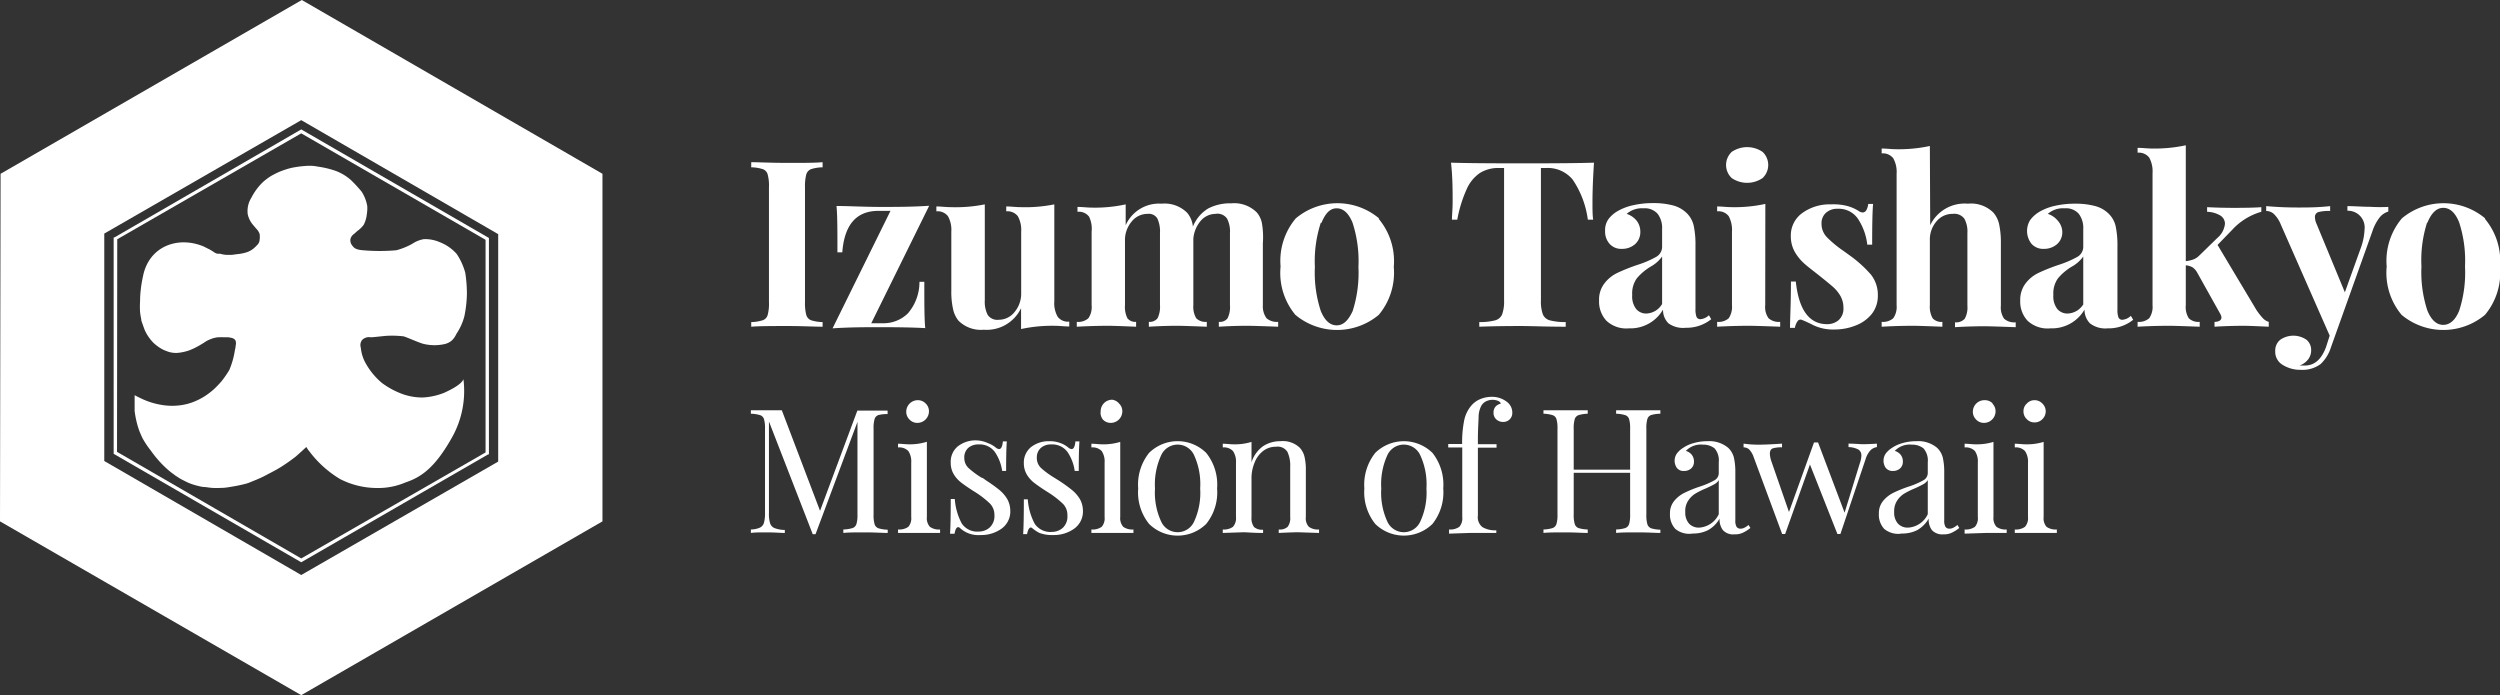 <svg xmlns="http://www.w3.org/2000/svg" viewBox="0 0 215.78 59.99"><rect x="0" y="0" width="215.78" height="59.99" fill="#333333" stroke="none"/><defs><style>.cls-1{fill:#fff;}</style></defs><title>logo_full</title><g id="Layer_2" data-name="Layer 2"><g id="レイヤー_1" data-name="レイヤー 1"><path class="cls-1" d="M26.05,0,.05,15,0,45,26,60,52,45,52,15ZM43,39.84,26,49.63,9,39.79,9,20.16l17-9.79,17,9.84Z"/><path class="cls-1" d="M26,48.53,9.81,39.17v-.08l0-18.6.07,0L26,11.17,42.2,20.54v.08l0,18.6-.07,0ZM10.1,39,26,48.2l15.91-9.15,0-18.35L26,11.51,10.12,20.65Z"/><path class="cls-1" d="M32,29.11c.29,0,1.05-.11,1.47-.13a8.84,8.84,0,0,1,1.36.05c.25.06,1.35.56,1.72.65a4,4,0,0,0,1.9,0c.72-.21.86-.75,1-.95a4.92,4.92,0,0,0,.63-1.43,10.48,10.48,0,0,0,.22-1.94,12.26,12.26,0,0,0-.14-1.81,5.53,5.53,0,0,0-.74-1.63,3.76,3.76,0,0,0-1.42-1,3.21,3.21,0,0,0-1.41-.28,2.55,2.55,0,0,0-1,.4,6,6,0,0,1-1.38.56,16.48,16.48,0,0,1-2.88,0c-.72-.05-.82-.28-.93-.41a.7.7,0,0,1-.15-.57.76.76,0,0,1,.31-.43l.29-.26a2.33,2.33,0,0,0,.55-.54,2.65,2.65,0,0,0,.22-.63,5.56,5.56,0,0,0,.08-.62,3.41,3.41,0,0,0,0-.34,3.36,3.36,0,0,0-.48-1.25,12.35,12.35,0,0,0-.92-1A4.23,4.23,0,0,0,29,14.76a7.79,7.79,0,0,0-1.58-.38v0a3.13,3.13,0,0,0-.72-.07h-.08a8.9,8.9,0,0,0-1.51.19,7.46,7.46,0,0,0-1,.33,7.16,7.16,0,0,0-.78.4,5.82,5.82,0,0,0-.63.48,5.07,5.07,0,0,0-1,1.35,2.18,2.18,0,0,0-.32,1.42,2.09,2.09,0,0,0,.46.93l.28.33a1.15,1.15,0,0,1,.29.46,1.72,1.72,0,0,1,0,.48.66.66,0,0,1-.16.41,3.36,3.36,0,0,1-.38.37,1.8,1.8,0,0,1-.63.33,3.53,3.53,0,0,1-.72.14L20,22h-.4A2.32,2.32,0,0,1,19,21.9l-.23,0a.91.91,0,0,1-.28-.12c-.12-.09-.25-.16-.38-.24l-.54-.27c-2.24-.93-4.73,0-5.23,2.59A10.19,10.19,0,0,0,12.15,25a8.89,8.89,0,0,0-.06,1,7.23,7.23,0,0,0,0,.93,6,6,0,0,0,.1.61c0,.16.08.32.13.47s.11.32.17.47a3.6,3.6,0,0,0,.5.82,2.71,2.71,0,0,0,.54.53,3.07,3.07,0,0,0,.68.41l.29.11a2.12,2.12,0,0,0,.91.1,4.2,4.2,0,0,0,.95-.22,6.17,6.17,0,0,0,.93-.46l.25-.15.2-.13a1.91,1.91,0,0,1,.32-.17l.28-.11a3.41,3.41,0,0,1,.46-.1l.16,0a1.73,1.73,0,0,1,.32,0h.43l.27.05a.76.76,0,0,1,.2.08.37.37,0,0,1,.16.19.74.74,0,0,1,0,.4c0,.15-.05.31-.08.48a7,7,0,0,1-.47,1.63,9,9,0,0,1-.64.93,5.92,5.92,0,0,1-.41.45,5.54,5.54,0,0,1-.91.77,4.93,4.93,0,0,1-.74.43,5,5,0,0,1-1.27.42,5.42,5.42,0,0,1-1.92,0,6.35,6.35,0,0,1-1.72-.55c-.18-.08-.37-.18-.56-.28,0,.23,0,.45,0,.67s0,.25,0,.37,0,.22,0,.32a7.94,7.94,0,0,0,.15.85,7.3,7.3,0,0,0,.27.91c.08.19.16.38.25.57A7.33,7.33,0,0,0,13,38.87c.13.18.26.36.4.53s.3.36.46.53a8.32,8.32,0,0,0,.88.82l.43.32.1.06a4,4,0,0,0,.44.27l.44.22a4.78,4.78,0,0,0,.75.27,6.21,6.21,0,0,0,.62.14c.25,0,.5.06.77.08a7.73,7.73,0,0,0,.83,0c.28,0,.57-.05.86-.1a12.92,12.92,0,0,0,1.29-.27l.23-.08.64-.26c.26-.11.53-.23.79-.37s.89-.46,1.06-.57l.22-.13a15.52,15.52,0,0,0,1.3-.91c.22-.18.93-.84.93-.84l.15.24.13.16a9.27,9.27,0,0,0,2.62,2.36,7,7,0,0,0,3.14.78A6,6,0,0,0,35,41.64c1.32-.44,2.52-1.23,4-3.86a8.18,8.18,0,0,0,1-5.05c-.17.46-1.15.94-1.68,1.18a5.81,5.81,0,0,1-1.86.4,5.22,5.22,0,0,1-1.61-.26,7,7,0,0,1-1.89-1,6.11,6.11,0,0,1-1.46-1.81A3.45,3.45,0,0,1,31.14,30a.72.72,0,0,1,.11-.65A.84.84,0,0,1,32,29.11Z"/><path class="cls-1" d="M75.83,35.82a.52.52,0,0,0-.34.34,2.75,2.75,0,0,0-.09.83v7.44a2.67,2.67,0,0,0,.09.82.54.54,0,0,0,.34.35,3,3,0,0,0,.79.12V46c-.46,0-1.1-.05-1.91-.05s-1.5,0-1.92.05v-.3a3,3,0,0,0,.79-.12.54.54,0,0,0,.34-.35,2.67,2.67,0,0,0,.09-.82v-8l-3.62,9.7h-.24l-3.78-9.73v7.92a2.71,2.71,0,0,0,.1.87.67.67,0,0,0,.38.41,2.52,2.52,0,0,0,.89.16V46c-.36,0-.87-.05-1.53-.05s-1.07,0-1.4.05v-.3a2,2,0,0,0,.78-.16.67.67,0,0,0,.35-.42,3.12,3.12,0,0,0,.09-.86V37a2.75,2.75,0,0,0-.09-.83.52.52,0,0,0-.34-.34,3,3,0,0,0-.79-.12v-.3c.33,0,.8,0,1.4,0s.94,0,1.27,0l3.3,8.68L74,35.44h.7c.81,0,1.45,0,1.91,0v.3A3,3,0,0,0,75.83,35.82Z"/><path class="cls-1" d="M80,44.62a1.12,1.12,0,0,0,.26.85,1.33,1.33,0,0,0,.88.23V46L79.33,46,77.51,46V45.7a1.36,1.36,0,0,0,.89-.23,1.12,1.12,0,0,0,.25-.85V39.93a1.61,1.61,0,0,0-.25-1,1.09,1.09,0,0,0-.89-.31v-.32c.32,0,.63.05.93.05A4.9,4.9,0,0,0,80,38.13Zm-.1-9.79a.91.91,0,0,1,.28.67,1,1,0,0,1-1,1,.91.91,0,0,1-.67-.28.94.94,0,0,1-.29-.68,1,1,0,0,1,1-1A.94.94,0,0,1,79.9,34.83Z"/><path class="cls-1" d="M85.28,38.25a2.3,2.3,0,0,1,.68.39.51.51,0,0,0,.27.12q.27,0,.33-.66h.34q-.06.74-.06,2.55H86.5A3.86,3.86,0,0,0,85.86,39a1.63,1.63,0,0,0-1.4-.64,1.31,1.31,0,0,0-.89.3,1.09,1.09,0,0,0-.34.85,1.19,1.19,0,0,0,.36.88,7.26,7.26,0,0,0,1.15.85c.09,0,.23.13.41.25a12.75,12.75,0,0,1,1.11.8,3,3,0,0,1,.68.79,2.08,2.08,0,0,1,.26,1,1.82,1.82,0,0,1-.74,1.54,3,3,0,0,1-1.82.56,2.35,2.35,0,0,1-1.8-.62.2.2,0,0,0-.14-.06c-.07,0-.13.05-.19.15a1.53,1.53,0,0,0-.12.42H82q.06-.85.06-3h.35a5.27,5.27,0,0,0,.6,2.11,1.61,1.61,0,0,0,1.48.7,1.4,1.4,0,0,0,.93-.35,1.34,1.34,0,0,0,.41-1.08,1.38,1.38,0,0,0-.4-1,7.87,7.87,0,0,0-1.3-1c-.49-.31-.87-.57-1.13-.77a2.6,2.6,0,0,1-.67-.73,1.89,1.89,0,0,1-.27-1,1.72,1.72,0,0,1,.63-1.44,2.5,2.5,0,0,1,1.59-.5A2.61,2.61,0,0,1,85.28,38.25Z"/><path class="cls-1" d="M91.55,38.25a2.23,2.23,0,0,1,.67.39.51.51,0,0,0,.27.12q.27,0,.33-.66h.35q-.06.74-.06,2.55h-.35A3.86,3.86,0,0,0,92.13,39a1.64,1.64,0,0,0-1.41-.64,1.29,1.29,0,0,0-.88.3,1.09,1.09,0,0,0-.35.85,1.19,1.19,0,0,0,.36.88,7.44,7.44,0,0,0,1.16.85l.4.25a12.75,12.75,0,0,1,1.11.8,3,3,0,0,1,.69.79,2.08,2.08,0,0,1,.26,1,1.82,1.82,0,0,1-.74,1.54,3,3,0,0,1-1.83.56A3.07,3.07,0,0,1,89.72,46a3.17,3.17,0,0,1-.62-.41.18.18,0,0,0-.13-.06c-.07,0-.13.05-.19.15a1.49,1.49,0,0,0-.13.42h-.34q.06-.85.06-3h.34a5.27,5.27,0,0,0,.6,2.11,1.63,1.63,0,0,0,1.49.7,1.4,1.4,0,0,0,.93-.35,1.34,1.34,0,0,0,.4-1.08,1.37,1.37,0,0,0-.39-1,7.87,7.87,0,0,0-1.3-1c-.49-.31-.87-.57-1.13-.77a2.6,2.6,0,0,1-.67-.73,1.89,1.89,0,0,1-.27-1A1.72,1.72,0,0,1,89,38.58a2.5,2.5,0,0,1,1.59-.5A2.61,2.61,0,0,1,91.55,38.25Z"/><path class="cls-1" d="M96.69,44.62a1.12,1.12,0,0,0,.26.85,1.33,1.33,0,0,0,.88.23V46L96,46,94.2,46V45.7a1.36,1.36,0,0,0,.89-.23,1.12,1.12,0,0,0,.25-.85V39.93a1.61,1.61,0,0,0-.25-1,1.09,1.09,0,0,0-.89-.31v-.32c.32,0,.63.05.93.05a4.9,4.9,0,0,0,1.56-.21Zm-.1-9.79a.91.91,0,0,1,.28.67,1,1,0,0,1-1,1,.91.91,0,0,1-.67-.28A.94.94,0,0,1,95,35.5a1,1,0,0,1,1-1A.94.94,0,0,1,96.59,34.83Z"/><path class="cls-1" d="M104.11,39.09a4.37,4.37,0,0,1,.94,3.07,4.33,4.33,0,0,1-.94,3.06,3.51,3.51,0,0,1-4.93,0,4.33,4.33,0,0,1-.94-3.06,4.37,4.37,0,0,1,.94-3.07,3.51,3.51,0,0,1,4.93,0Zm-3.89.21a6,6,0,0,0-.53,2.86,5.93,5.93,0,0,0,.53,2.85,1.56,1.56,0,0,0,2.85,0,5.94,5.94,0,0,0,.52-2.85,6,6,0,0,0-.52-2.86,1.56,1.56,0,0,0-2.85,0Z"/><path class="cls-1" d="M112.19,38.65a1.8,1.8,0,0,1,.4.75,4.94,4.94,0,0,1,.12,1.22v4a1.08,1.08,0,0,0,.26.85,1.33,1.33,0,0,0,.88.23V46l-1.8-.06q-.42,0-1.68.06V45.7a1,1,0,0,0,.77-.23,1.22,1.22,0,0,0,.22-.85V40.29a2.79,2.79,0,0,0-.24-1.29,1,1,0,0,0-1-.44,1.76,1.76,0,0,0-1.09.36,2.3,2.3,0,0,0-.74,1,3.48,3.48,0,0,0-.27,1.39v3.33a1.28,1.28,0,0,0,.22.85,1.07,1.07,0,0,0,.78.23V46c-.84,0-1.41-.06-1.69-.06l-1.79.06V45.7a1.33,1.33,0,0,0,.88-.23,1.12,1.12,0,0,0,.26-.85V39.93a1.61,1.61,0,0,0-.26-1,1.07,1.07,0,0,0-.88-.31v-.32c.31,0,.63.05.93.05a4.83,4.83,0,0,0,1.55-.21V39.9a2.74,2.74,0,0,1,1-1.39,2.69,2.69,0,0,1,1.51-.43A2.1,2.1,0,0,1,112.19,38.65Z"/><path class="cls-1" d="M123.64,39.09a4.42,4.42,0,0,1,.93,3.07,4.38,4.38,0,0,1-.93,3.06,3.53,3.53,0,0,1-4.94,0,4.38,4.38,0,0,1-.94-3.06,4.42,4.42,0,0,1,.94-3.07,3.53,3.53,0,0,1,4.94,0Zm-3.9.21a6,6,0,0,0-.52,2.86,5.94,5.94,0,0,0,.52,2.85,1.56,1.56,0,0,0,2.85,0,5.93,5.93,0,0,0,.53-2.85,6,6,0,0,0-.53-2.86,1.56,1.56,0,0,0-2.85,0Z"/><path class="cls-1" d="M130.07,34.69a1.15,1.15,0,0,1,.46.93.77.77,0,0,1-.22.57.78.78,0,0,1-.57.23.88.88,0,0,1-.59-.22.75.75,0,0,1-.24-.59.77.77,0,0,1,.17-.51.85.85,0,0,1,.46-.26.4.4,0,0,0-.24-.24,1.3,1.3,0,0,0-1.08.06,1,1,0,0,0-.39.41,2.22,2.22,0,0,0-.21.88c0,.39-.06,1-.06,2v.39h1.61v.3h-1.61v5.86a1.07,1.07,0,0,0,.4,1,2.14,2.14,0,0,0,1.19.27V46l-.36,0-1.95,0-1.77.06V45.7a1.36,1.36,0,0,0,.89-.23,1.12,1.12,0,0,0,.25-.85v-6H125v-.3h1.2a9.61,9.61,0,0,1,.17-2A2.84,2.84,0,0,1,127,35a2,2,0,0,1,.76-.55,2.61,2.61,0,0,1,1-.2A2.08,2.08,0,0,1,130.07,34.69Z"/><path class="cls-1" d="M142.52,35.82a.53.53,0,0,0-.33.34,2.75,2.75,0,0,0-.09.83v7.44a2.67,2.67,0,0,0,.09.82.55.55,0,0,0,.33.35,3,3,0,0,0,.79.12V46c-.42,0-1.06-.05-1.92-.05s-1.44,0-1.9.05v-.3a2.88,2.88,0,0,0,.78-.12.54.54,0,0,0,.34-.35,2.67,2.67,0,0,0,.09-.82v-3.6h-4.87v3.6a2.67,2.67,0,0,0,.09.82.55.55,0,0,0,.33.35,3,3,0,0,0,.79.12V46c-.46,0-1.09-.05-1.9-.05s-1.5,0-1.92.05v-.3a2.88,2.88,0,0,0,.78-.12.54.54,0,0,0,.34-.35,2.67,2.67,0,0,0,.09-.82V37a2.75,2.75,0,0,0-.09-.83.52.52,0,0,0-.34-.34,2.88,2.88,0,0,0-.78-.12v-.3c.42,0,1.06,0,1.92,0s1.43,0,1.9,0v.3a3,3,0,0,0-.79.12.53.53,0,0,0-.33.34,2.75,2.75,0,0,0-.09.83v3.54h4.87V37a2.75,2.75,0,0,0-.09-.83.52.52,0,0,0-.34-.34,2.88,2.88,0,0,0-.78-.12v-.3c.46,0,1.09,0,1.9,0s1.5,0,1.92,0v.3A3,3,0,0,0,142.52,35.82Z"/><path class="cls-1" d="M144.6,45.65a1.79,1.79,0,0,1-.46-1.31,1.64,1.64,0,0,1,.37-1.11,2.66,2.66,0,0,1,.87-.69,10.58,10.58,0,0,1,1.33-.54,6.87,6.87,0,0,0,1.24-.53.71.71,0,0,0,.4-.64V39.9a1.59,1.59,0,0,0-.36-1.2,1.55,1.55,0,0,0-1-.32,1.79,1.79,0,0,0-1.48.54,1,1,0,0,1,.5.32.92.92,0,0,1,.2.6.76.76,0,0,1-.24.59.89.89,0,0,1-.61.22.72.72,0,0,1-.63-.27,1.09,1.09,0,0,1,0-1.23,1.89,1.89,0,0,1,.52-.48,3,3,0,0,1,.91-.42,4.28,4.28,0,0,1,1.22-.17,2.54,2.54,0,0,1,1.77.56,1.74,1.74,0,0,1,.5.83,5.42,5.42,0,0,1,.13,1.28v4.17a1.05,1.05,0,0,0,.1.54.4.4,0,0,0,.36.17.69.69,0,0,0,.34-.09,1.85,1.85,0,0,0,.34-.23l.16.26a3.2,3.2,0,0,1-.67.42,1.59,1.59,0,0,1-.7.13,1.2,1.2,0,0,1-1-.36,1.52,1.52,0,0,1-.29-1,2.57,2.57,0,0,1-1,1,2.85,2.85,0,0,1-1.32.29A1.88,1.88,0,0,1,144.6,45.65Zm3.75-1.27V41.44a1,1,0,0,1-.37.35c-.16.09-.4.21-.73.36a6.71,6.71,0,0,0-.93.46,2,2,0,0,0-.6.59,1.6,1.6,0,0,0-.26,1,1.42,1.42,0,0,0,.33,1,1.15,1.15,0,0,0,.87.34A2,2,0,0,0,148.35,44.38Z"/><path class="cls-1" d="M162,38.29v.3a1,1,0,0,0-.56.28,2,2,0,0,0-.42.77l-2.17,6.45h-.26l-2.37-6-2.14,6h-.26l-2.46-6.64a1.7,1.7,0,0,0-.42-.69.81.81,0,0,0-.45-.15v-.32a8.74,8.74,0,0,0,1.32.09q.75,0,2-.09v.32a2.57,2.57,0,0,0-.8.09c-.16.06-.25.21-.25.46a2.31,2.31,0,0,0,.15.71l1.5,4.32,2.16-6h.35l2.29,6.06L160.52,40a2.22,2.22,0,0,0,.14-.67.59.59,0,0,0-.26-.53,1.89,1.89,0,0,0-.85-.21v-.3c.53,0,.95.05,1.26.05S161.63,38.32,162,38.29Z"/><path class="cls-1" d="M162.63,45.65a1.79,1.79,0,0,1-.46-1.31,1.64,1.64,0,0,1,.37-1.11,2.66,2.66,0,0,1,.87-.69,10.58,10.58,0,0,1,1.33-.54,6.87,6.87,0,0,0,1.24-.53.72.72,0,0,0,.41-.64V39.9a1.59,1.59,0,0,0-.37-1.2,1.55,1.55,0,0,0-1-.32,1.79,1.79,0,0,0-1.48.54,1,1,0,0,1,.5.32.92.92,0,0,1,.2.6.76.76,0,0,1-.24.59.89.89,0,0,1-.61.22.75.75,0,0,1-.63-.27,1.09,1.09,0,0,1,0-1.23,2,2,0,0,1,.52-.48,3.08,3.08,0,0,1,.91-.42,4.28,4.28,0,0,1,1.22-.17,2.52,2.52,0,0,1,1.77.56,1.74,1.74,0,0,1,.5.83,5.42,5.42,0,0,1,.13,1.28v4.17a1.05,1.05,0,0,0,.1.54.4.4,0,0,0,.36.17.69.69,0,0,0,.34-.09,1.85,1.85,0,0,0,.34-.23l.16.26a3.2,3.2,0,0,1-.67.42,1.55,1.55,0,0,1-.69.13,1.23,1.23,0,0,1-1-.36,1.51,1.51,0,0,1-.28-1,2.65,2.65,0,0,1-1,1,2.85,2.85,0,0,1-1.32.29A1.88,1.88,0,0,1,162.63,45.65Zm3.76-1.27V41.44a1.07,1.07,0,0,1-.38.35c-.16.09-.4.21-.73.36a6.71,6.71,0,0,0-.93.46,2,2,0,0,0-.6.59,1.67,1.67,0,0,0-.26,1,1.42,1.42,0,0,0,.33,1,1.15,1.15,0,0,0,.87.34A2,2,0,0,0,166.39,44.38Z"/><path class="cls-1" d="M172.06,44.62a1.12,1.12,0,0,0,.26.85,1.33,1.33,0,0,0,.88.23V46L171.39,46l-1.82.06V45.7a1.36,1.36,0,0,0,.89-.23,1.12,1.12,0,0,0,.25-.85V39.93a1.61,1.61,0,0,0-.25-1,1.09,1.09,0,0,0-.89-.31v-.32c.32,0,.63.05.93.05a4.9,4.9,0,0,0,1.56-.21Zm-.1-9.79a.91.91,0,0,1,.28.67,1,1,0,0,1-1,1,.91.91,0,0,1-.67-.28.94.94,0,0,1-.29-.68,1,1,0,0,1,1-1A.94.94,0,0,1,172,34.83Z"/><path class="cls-1" d="M176.39,44.62a1.12,1.12,0,0,0,.25.85,1.36,1.36,0,0,0,.89.23V46L175.71,46,173.9,46V45.7a1.33,1.33,0,0,0,.88-.23,1.12,1.12,0,0,0,.26-.85V39.93a1.61,1.61,0,0,0-.26-1,1.07,1.07,0,0,0-.88-.31v-.32c.32,0,.63.05.93.05a4.9,4.9,0,0,0,1.56-.21Zm-.11-9.79a.92.92,0,0,1,.29.67.94.94,0,0,1-.29.68.91.91,0,0,1-.67.28.89.89,0,0,1-.67-.28.9.9,0,0,1-.29-.68.88.88,0,0,1,.29-.67.9.9,0,0,1,.67-.29A.92.92,0,0,1,176.28,34.83Z"/><path class="cls-1" d="M71,14.44a3.57,3.57,0,0,0-1,.16.7.7,0,0,0-.41.46,4.06,4.06,0,0,0-.11,1.1v9.92a4.06,4.06,0,0,0,.11,1.1.7.7,0,0,0,.41.46,3.57,3.57,0,0,0,1,.16v.4c-.72,0-1.72-.06-3-.06s-2.48,0-3.16.06v-.4a3.55,3.55,0,0,0,1-.16.67.67,0,0,0,.42-.46,3.68,3.68,0,0,0,.11-1.1V16.16a3.68,3.68,0,0,0-.11-1.1.67.67,0,0,0-.42-.46,3.55,3.55,0,0,0-1-.16V14c.68,0,1.74.06,3.16.06s2.3,0,3-.06Z"/><path class="cls-1" d="M75.2,27.9h1a3,3,0,0,0,2.16-.85,4.14,4.14,0,0,0,1-2.73h.42c0,1.89,0,3.21.08,4-1.08-.06-2.36-.08-3.84-.08-1.3,0-2.69,0-4.16.1l5-10.14H75.82q-2.85,0-3.12,3.58h-.42c0-1.9,0-3.21-.08-4,1.08,0,2.36.08,3.84.08,1.31,0,2.7,0,4.16-.1Z"/><path class="cls-1" d="M91,26a2.36,2.36,0,0,0,.29,1.34,1.11,1.11,0,0,0,1,.42v.42c-.42,0-.83-.06-1.24-.06a12.72,12.72,0,0,0-2.92.28v-1.8a3.29,3.29,0,0,1-3.22,1.86,2.74,2.74,0,0,1-2.18-.78,2.4,2.4,0,0,1-.47-1,7,7,0,0,1-.15-1.61V20a2.42,2.42,0,0,0-.29-1.34,1.13,1.13,0,0,0-1-.42v-.42c.41,0,.82.06,1.24.06A12.72,12.72,0,0,0,85,17.64v8.28a2.48,2.48,0,0,0,.25,1.26,1,1,0,0,0,.95.42,1.74,1.74,0,0,0,1.37-.67,2.47,2.47,0,0,0,.57-1.65V20a2.42,2.42,0,0,0-.29-1.34,1.13,1.13,0,0,0-1-.42v-.42c.42,0,.84.06,1.24.06A12.72,12.72,0,0,0,91,17.64Z"/><path class="cls-1" d="M109.32,27.47a1.36,1.36,0,0,0,1,.31v.42c-1.33-.05-2.21-.08-2.64-.08s-1.2,0-2.48.08v-.42a.85.85,0,0,0,.75-.3,2.15,2.15,0,0,0,.21-1.14V20.12a2.41,2.41,0,0,0-.25-1.25,1,1,0,0,0-1-.41,1.7,1.7,0,0,0-1.29.62A2.73,2.73,0,0,0,103,20.6v5.74a1.94,1.94,0,0,0,.25,1.13,1.14,1.14,0,0,0,.91.31v.42c-1.28-.05-2.12-.08-2.52-.08s-1.2,0-2.48.08v-.42a.86.86,0,0,0,.75-.31,2.18,2.18,0,0,0,.21-1.13V20.12a2.69,2.69,0,0,0-.22-1.25.86.86,0,0,0-.86-.41,1.74,1.74,0,0,0-1.37.67,2.47,2.47,0,0,0-.57,1.65v5.56a2.18,2.18,0,0,0,.21,1.13.86.86,0,0,0,.75.31v.42c-1.17-.05-2-.08-2.36-.08s-1.32,0-2.76.08v-.42a1.33,1.33,0,0,0,1-.31,1.71,1.71,0,0,0,.28-1.13V20A2.43,2.43,0,0,0,94,18.7a1.11,1.11,0,0,0-1-.42v-.42c.43,0,.84.06,1.24.06a12.37,12.37,0,0,0,2.92-.28v1.8a3.15,3.15,0,0,1,3.1-1.86,2.76,2.76,0,0,1,2.2.78,2.15,2.15,0,0,1,.5,1.2A3.27,3.27,0,0,1,104.27,18a4.11,4.11,0,0,1,2-.45,2.76,2.76,0,0,1,2.2.78,2,2,0,0,1,.46,1A7.15,7.15,0,0,1,109,21v5.38A1.71,1.71,0,0,0,109.32,27.47Z"/><path class="cls-1" d="M119,18.89a5.69,5.69,0,0,1,1.3,4.15,5.66,5.66,0,0,1-1.3,4.14,5.62,5.62,0,0,1-7.19,0A5.66,5.66,0,0,1,110.53,23a5.69,5.69,0,0,1,1.31-4.15,5.59,5.59,0,0,1,7.19,0Zm-5,.34a10.66,10.66,0,0,0-.51,3.81,10.6,10.6,0,0,0,.51,3.8c.34.83.8,1.24,1.37,1.24s1-.41,1.38-1.23a10.86,10.86,0,0,0,.5-3.81,10.69,10.69,0,0,0-.51-3.82c-.34-.83-.8-1.24-1.37-1.24S114.4,18.4,114.06,19.23Z"/><path class="cls-1" d="M137.45,17.44c0,.63,0,1.13.06,1.52h-.46a8.05,8.05,0,0,0-1.31-3.46,2.78,2.78,0,0,0-2.27-1H133V25.92a3.29,3.29,0,0,0,.17,1.22.91.91,0,0,0,.6.51,5.28,5.28,0,0,0,1.37.15v.4c-1.68,0-3-.06-3.8-.06s-2.06,0-3.66.06v-.4a5.28,5.28,0,0,0,1.37-.15.91.91,0,0,0,.6-.51,3.29,3.29,0,0,0,.17-1.22V14.5h-.44a3,3,0,0,0-1.63.42,3.27,3.27,0,0,0-1.15,1.39,11.3,11.3,0,0,0-.82,2.65h-.46c0-.39.06-.89.06-1.52,0-1,0-2.14-.14-3.4q1.81.06,6.18.06t6.16-.06C137.5,15.3,137.45,16.44,137.45,17.44Z"/><path class="cls-1" d="M138.65,27.68a2.42,2.42,0,0,1-.63-1.74,2.27,2.27,0,0,1,.47-1.49,3.05,3.05,0,0,1,1.14-.91,16.39,16.39,0,0,1,1.71-.68,8.55,8.55,0,0,0,1.61-.69,1,1,0,0,0,.51-.85V19.76a2,2,0,0,0-.39-1.31,1.47,1.47,0,0,0-1.21-.47,2,2,0,0,0-1.46.48,1.84,1.84,0,0,1,.87.6,1.54,1.54,0,0,1,.31.94,1.39,1.39,0,0,1-.46,1.08,1.69,1.69,0,0,1-1.12.4,1.35,1.35,0,0,1-1.08-.44,1.59,1.59,0,0,1-.38-1.1,1.64,1.64,0,0,1,.27-1,2.64,2.64,0,0,1,.83-.73,4.68,4.68,0,0,1,1.33-.5,7.72,7.72,0,0,1,1.73-.18,6.55,6.55,0,0,1,1.7.2,2.64,2.64,0,0,1,1.2.68,2.2,2.2,0,0,1,.59,1.08,8,8,0,0,1,.15,1.74v5.44a1.84,1.84,0,0,0,.09.68.35.35,0,0,0,.35.2,1.22,1.22,0,0,0,.72-.34l.2.34a3.38,3.38,0,0,1-2.2.74A2.15,2.15,0,0,1,144,27.9a1.62,1.62,0,0,1-.46-1.18,3.25,3.25,0,0,1-2.94,1.62A2.51,2.51,0,0,1,138.65,27.68Zm4.81-1.44v-4.1a3,3,0,0,1-1,.88,4.73,4.73,0,0,0-1.18,1,2.23,2.23,0,0,0-.4,1.44,1.78,1.78,0,0,0,.34,1.21,1.12,1.12,0,0,0,.9.39A1.65,1.65,0,0,0,143.46,26.24Z"/><path class="cls-1" d="M152.36,26.34a1.65,1.65,0,0,0,.29,1.13,1.33,1.33,0,0,0,1,.31v.42c-1.34-.05-2.22-.08-2.66-.08s-1.34,0-2.78.08v-.42a1.34,1.34,0,0,0,1-.31,1.77,1.77,0,0,0,.28-1.13V20a2.52,2.52,0,0,0-.28-1.34,1.12,1.12,0,0,0-1-.42v-.42c.42,0,.84.06,1.24.06a12.43,12.43,0,0,0,2.92-.28Zm-.23-13.23a1.55,1.55,0,0,1,0,2.26,2.36,2.36,0,0,1-2.66,0,1.55,1.55,0,0,1,0-2.26,2.36,2.36,0,0,1,2.66,0Z"/><path class="cls-1" d="M159.41,17.77a3.65,3.65,0,0,1,1,.43.66.66,0,0,0,.36.14.37.37,0,0,0,.31-.19,1.37,1.37,0,0,0,.17-.55h.42c-.06.68-.08,1.85-.08,3.52h-.42a5.13,5.13,0,0,0-.79-2.21,2,2,0,0,0-1.77-.89,1.44,1.44,0,0,0-1,.34,1.19,1.19,0,0,0-.39.94,1.65,1.65,0,0,0,.46,1.17,9.4,9.4,0,0,0,1.44,1.19l.58.42a10.46,10.46,0,0,1,1.8,1.64,2.82,2.82,0,0,1,.58,1.8,2.52,2.52,0,0,1-.51,1.56,3.27,3.27,0,0,1-1.37,1,4.91,4.91,0,0,1-1.9.36,3.9,3.9,0,0,1-1.88-.42,10,10,0,0,0-.92-.42.3.3,0,0,0-.35.13,1.38,1.38,0,0,0-.23.57h-.42c0-.76.08-2.09.08-4H155q.39,3.68,2.7,3.68a1.52,1.52,0,0,0,1-.35,1.34,1.34,0,0,0,.41-1.07,2.06,2.06,0,0,0-.25-1,3.17,3.17,0,0,0-.63-.78c-.26-.23-.64-.54-1.14-.94S156,23,155.7,22.72a4.12,4.12,0,0,1-.8-1,2.74,2.74,0,0,1-.33-1.34,2.37,2.37,0,0,1,1-2,4,4,0,0,1,2.44-.74A4.84,4.84,0,0,1,159.41,17.77Z"/><path class="cls-1" d="M166.6,19.44a3.29,3.29,0,0,1,3.25-1.86,2.73,2.73,0,0,1,2.21.78,2.3,2.3,0,0,1,.49,1A7.58,7.58,0,0,1,172.7,21v5.38a1.71,1.71,0,0,0,.28,1.13,1.33,1.33,0,0,0,1,.31v.42c-1.39-.05-2.27-.08-2.64-.08s-1.32,0-2.6.08v-.42a1,1,0,0,0,.84-.31,2,2,0,0,0,.23-1.13V20.12a2.31,2.31,0,0,0-.26-1.24,1.07,1.07,0,0,0-1-.42,1.78,1.78,0,0,0-1.41.65,2.4,2.4,0,0,0-.57,1.65v5.58a2,2,0,0,0,.24,1.13,1,1,0,0,0,.84.31v.42c-1.29-.05-2.11-.08-2.48-.08s-1.38,0-2.76.08v-.42a1.36,1.36,0,0,0,1-.31,1.71,1.71,0,0,0,.29-1.13V15a2.42,2.42,0,0,0-.29-1.34,1.13,1.13,0,0,0-1-.42v-.42c.42,0,.84.06,1.24.06a12.72,12.72,0,0,0,2.92-.28Z"/><path class="cls-1" d="M175,27.68a2.42,2.42,0,0,1-.63-1.74,2.33,2.33,0,0,1,.47-1.49,3.05,3.05,0,0,1,1.14-.91c.45-.21,1-.44,1.71-.68a8.55,8.55,0,0,0,1.61-.69,1,1,0,0,0,.51-.85V19.76a2,2,0,0,0-.39-1.31,1.46,1.46,0,0,0-1.21-.47,2,2,0,0,0-1.46.48,1.84,1.84,0,0,1,.87.6A1.48,1.48,0,0,1,178,20a1.36,1.36,0,0,1-.46,1.08,1.69,1.69,0,0,1-1.12.4,1.35,1.35,0,0,1-1.08-.44,1.79,1.79,0,0,1-.11-2.05,2.76,2.76,0,0,1,.83-.73,4.68,4.68,0,0,1,1.33-.5,7.79,7.79,0,0,1,1.73-.18,6.55,6.55,0,0,1,1.7.2,2.64,2.64,0,0,1,1.2.68,2.2,2.2,0,0,1,.59,1.08,8,8,0,0,1,.15,1.74v5.44a1.84,1.84,0,0,0,.09.68.35.35,0,0,0,.35.2,1.22,1.22,0,0,0,.72-.34l.2.34a3.36,3.36,0,0,1-2.2.74,2.16,2.16,0,0,1-1.54-.44,1.66,1.66,0,0,1-.46-1.18,3.25,3.25,0,0,1-2.94,1.62A2.53,2.53,0,0,1,175,27.68Zm4.81-1.44v-4.1a3,3,0,0,1-1,.88,4.73,4.73,0,0,0-1.18,1,2.23,2.23,0,0,0-.4,1.44,1.78,1.78,0,0,0,.34,1.21,1.14,1.14,0,0,0,.9.39A1.65,1.65,0,0,0,179.83,26.24Z"/><path class="cls-1" d="M195.3,27.45a1.11,1.11,0,0,0,.52.33v.42c-1.07-.05-1.77-.08-2.1-.08s-1.3,0-2.58.08v-.42a.82.82,0,0,0,.44-.1.33.33,0,0,0,.16-.28.86.86,0,0,0-.1-.3l-2-3.58a1.28,1.28,0,0,0-.42-.46,1.48,1.48,0,0,0-.56-.16v3.44a1.79,1.79,0,0,0,.26,1.13,1.19,1.19,0,0,0,.94.31v.42c-1.34-.05-2.2-.08-2.6-.08s-1.38,0-2.76.08v-.42a1.36,1.36,0,0,0,1-.31,1.71,1.71,0,0,0,.29-1.13V14.94a2.44,2.44,0,0,0-.29-1.34,1.13,1.13,0,0,0-1-.42v-.42c.42,0,.84.06,1.24.06a12.72,12.72,0,0,0,2.92-.28v10a2.69,2.69,0,0,0,.69-.16,1.49,1.49,0,0,0,.51-.36l1.52-1.48a1.84,1.84,0,0,0,.66-1.22.83.83,0,0,0-.42-.73,2.36,2.36,0,0,0-1.12-.31v-.4q1.09.06,2.34.06,1.65,0,2.34-.06v.4a5.44,5.44,0,0,0-2.5,1.54l-1.28,1.32,3.36,5.62A5.74,5.74,0,0,0,195.3,27.45Z"/><path class="cls-1" d="M206.14,17.86v.4a1.53,1.53,0,0,0-.75.51,4,4,0,0,0-.63,1.21L201.18,30a3.36,3.36,0,0,1-.88,1.42,2.64,2.64,0,0,1-1.74.5,2.85,2.85,0,0,1-1.51-.41,1.31,1.31,0,0,1-.67-1.19,1.2,1.2,0,0,1,.44-1,2,2,0,0,1,2.25,0,1.14,1.14,0,0,1,.41.93,1.28,1.28,0,0,1-.26.77,1.64,1.64,0,0,1-.74.53l.46,0c.82,0,1.43-.53,1.82-1.58l.32-1-4.24-9.64a2.54,2.54,0,0,0-.62-.9,1,1,0,0,0-.62-.22v-.42c.88.08,1.79.12,2.74.12.78,0,1.71,0,2.78-.12v.42a3.63,3.63,0,0,0-1,.09.43.43,0,0,0-.31.47,1.42,1.42,0,0,0,.14.56l2.44,5.9,1.38-3.84a5.24,5.24,0,0,0,.32-1.6,1.44,1.44,0,0,0-1.48-1.6v-.4c.62,0,1.27.06,1.94.06A15,15,0,0,0,206.14,17.86Z"/><path class="cls-1" d="M214.48,18.89a5.69,5.69,0,0,1,1.3,4.15,5.66,5.66,0,0,1-1.3,4.14,5.62,5.62,0,0,1-7.19,0A5.66,5.66,0,0,1,206,23a5.69,5.69,0,0,1,1.31-4.15,5.59,5.59,0,0,1,7.19,0Zm-5,.34A10.66,10.66,0,0,0,209,23a10.6,10.6,0,0,0,.51,3.8c.34.83.8,1.24,1.37,1.24s1.05-.41,1.38-1.23a10.63,10.63,0,0,0,.5-3.81,10.69,10.69,0,0,0-.51-3.82c-.34-.83-.79-1.24-1.37-1.24S209.85,18.4,209.51,19.23Z"/></g></g></svg>